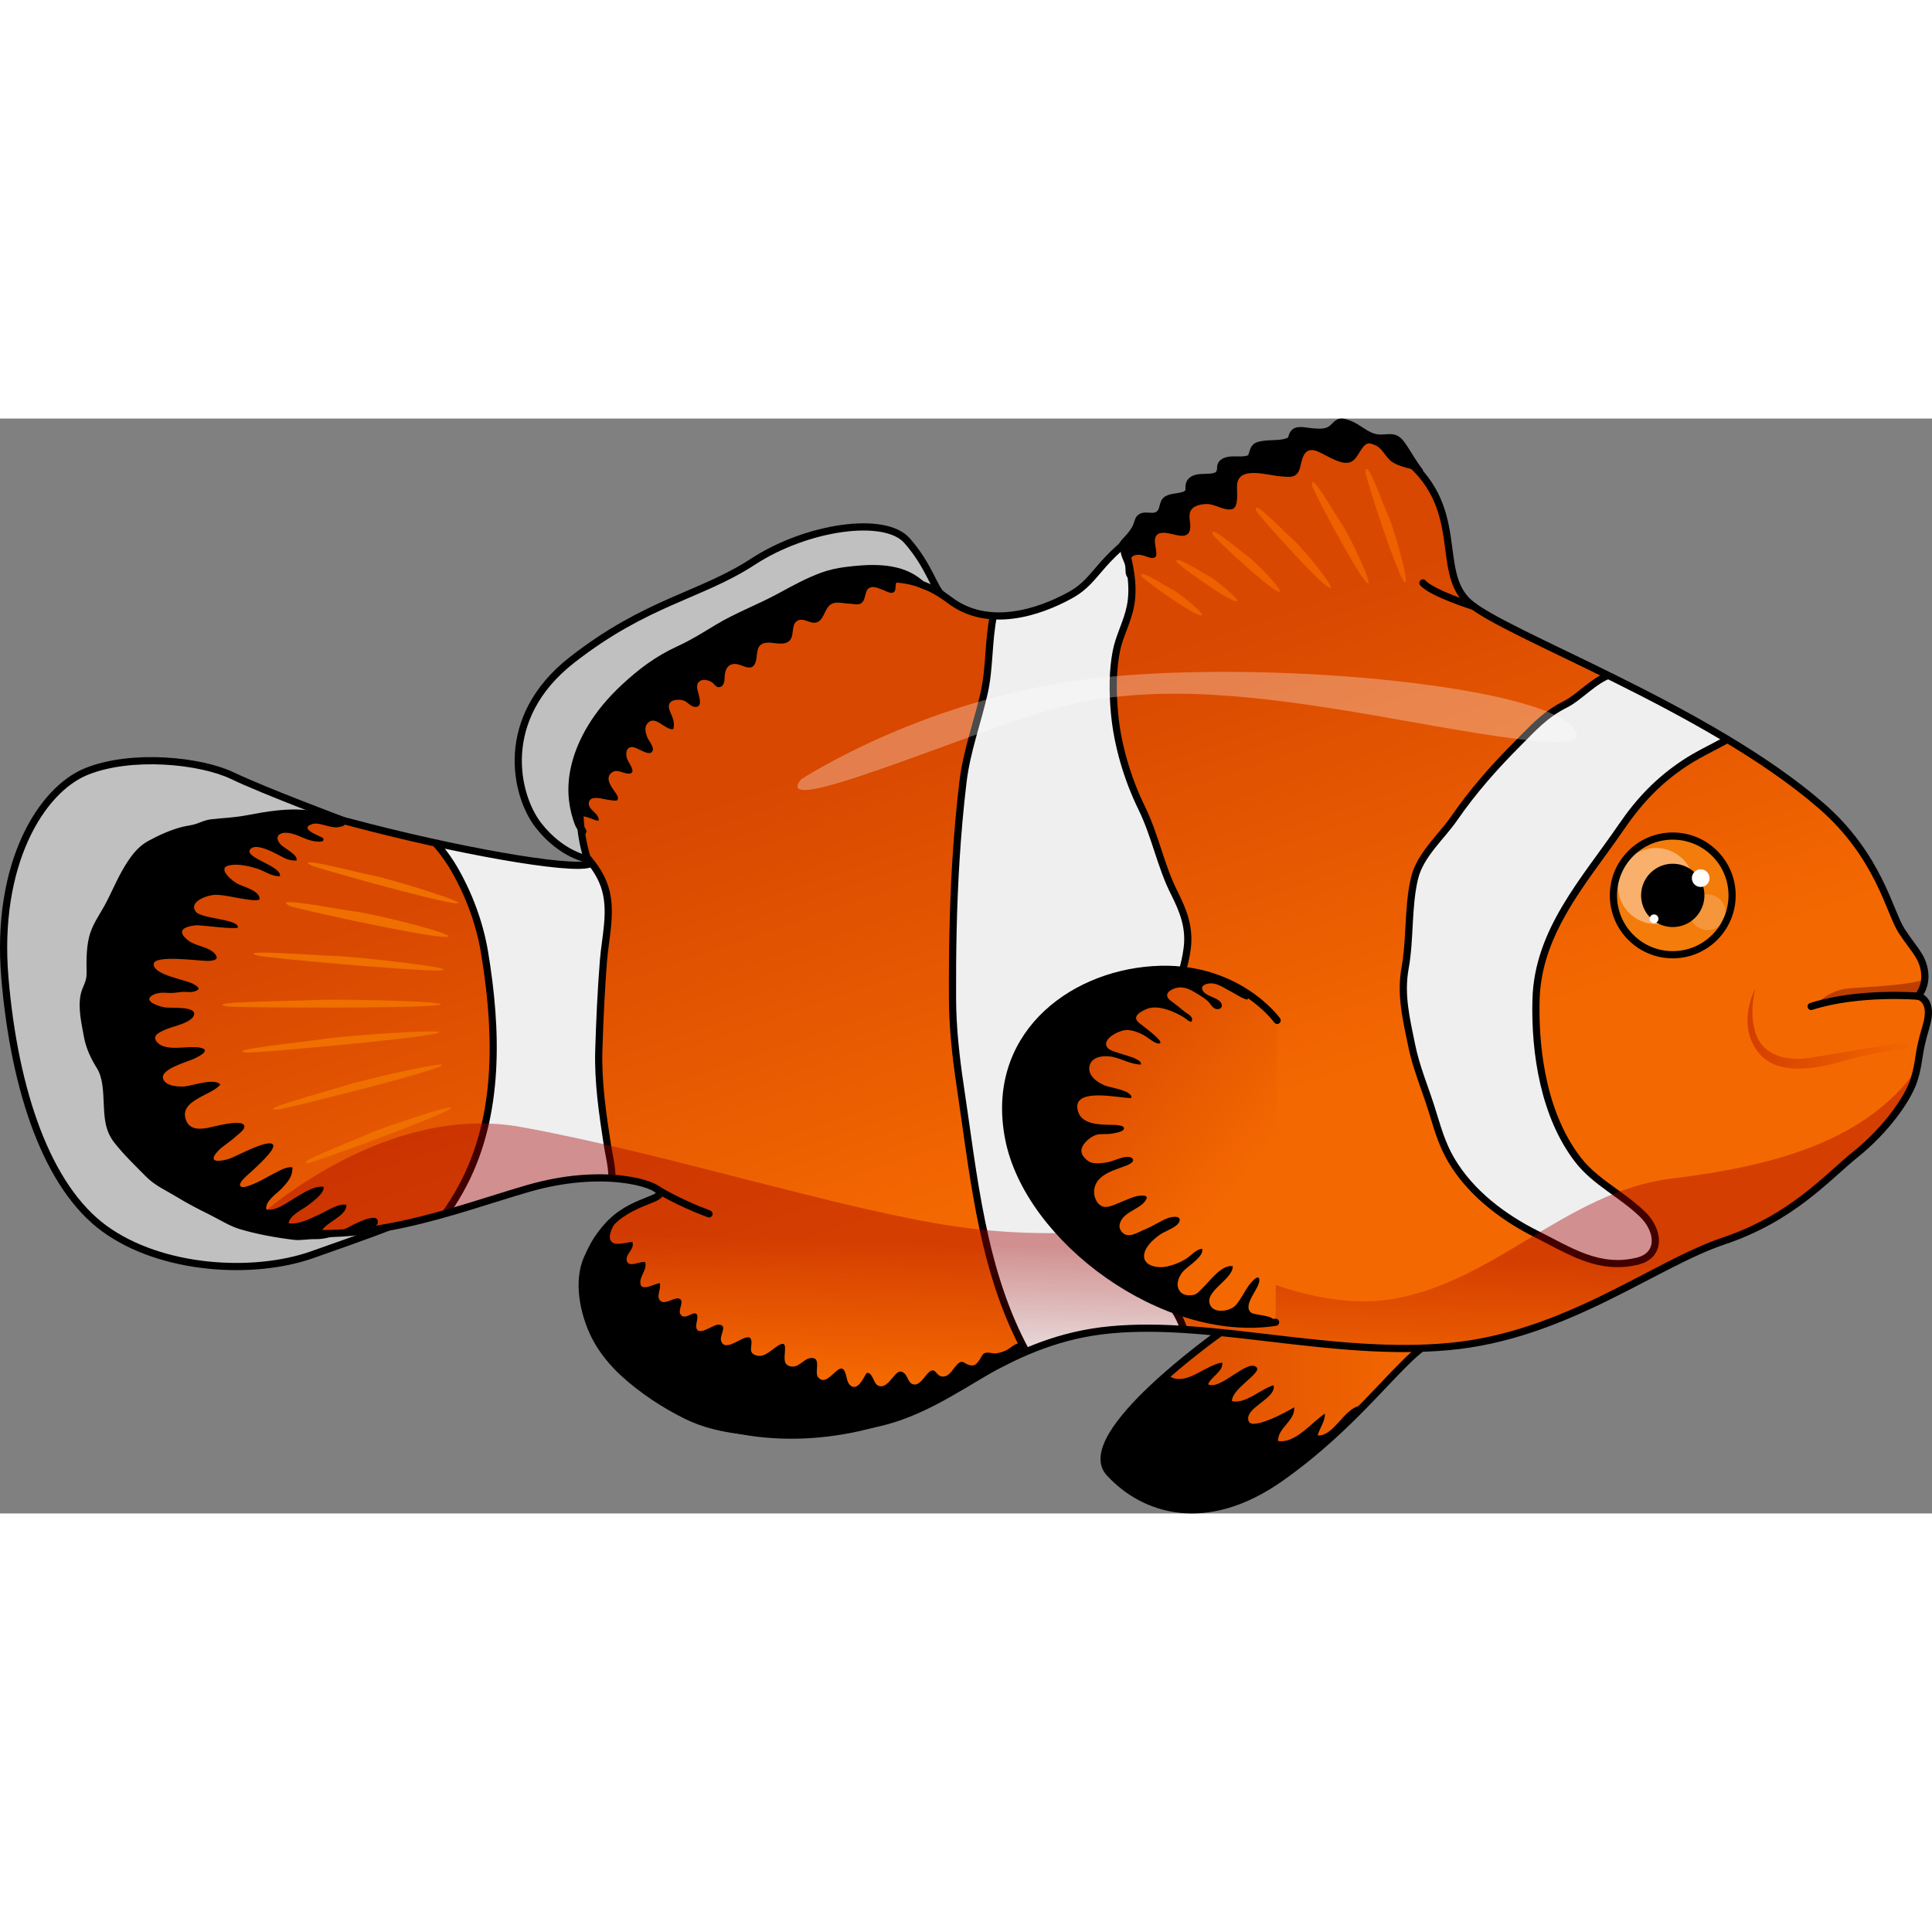 <?xml version="1.0" encoding="utf-8"?>
<!-- Created by: Science Figures, www.sciencefigures.org, Generator: Science Figures Editor -->
<!DOCTYPE svg PUBLIC "-//W3C//DTD SVG 1.1//EN" "http://www.w3.org/Graphics/SVG/1.1/DTD/svg11.dtd">
<svg version="1.1" id="Layer_1" xmlns="http://www.w3.org/2000/svg" xmlns:xlink="http://www.w3.org/1999/xlink" 
	 width="800px" height="800px" viewBox="0 0 268.885 152.384" enable-background="new 0 0 268.885 152.384"
	 xml:space="preserve">
<rect x="0" y="0" width="268.885" height="152.384" fill="#808080" stroke="none"/>
<g>
	
		<linearGradient id="SVGID_1_" gradientUnits="userSpaceOnUse" x1="156.261" y1="143.71" x2="200.606" y2="143.71" gradientTransform="matrix(1 0.029 -0.029 1 1.774 -9.016)">
		<stop  offset="0" style="stop-color:#D84801"/>
		<stop  offset="1" style="stop-color:#F46801"/>
	</linearGradient>
	<path fill="url(#SVGID_1_)" d="M169.875,127.2c0,0-20.283,14.304-15.475,19.538c4.81,5.233,13.442,8.027,23.844,0.688
		c10.399-7.342,16.139-15.765,20.24-18.523"/>
	<path fill="none" stroke="#000000" stroke-linecap="round" stroke-linejoin="round" stroke-miterlimit="10" d="M169.875,127.2
		c0,0-20.283,14.304-15.475,19.538c4.81,5.233,13.442,8.027,23.844,0.688c10.399-7.342,16.139-15.765,20.24-18.523"/>
	<path d="M178.244,147.425c4.713-3.328,8.463-6.873,11.543-10.018c-0.158-0.013-0.329-0.014-0.53,0.014
		c-2.159,0.288-3.663,4.291-5.868,4.099c0.241-0.977,1.078-2.018,0.99-3.024c-1.846,1.227-4.121,4.201-6.504,3.805
		c-0.07-1.834,2.426-2.817,2.238-4.692c-0.926,0.587-5.872,3.279-6.34,1.916c-0.643-1.871,3.891-3.107,3.48-4.979
		c-1.705,0.457-3.917,2.654-5.787,2.208c-0.12-1.654,4.119-3.913,3.439-4.68c-1.201-1.35-5.096,3.267-6.764,2.335
		c0.408-1.059,2.119-1.788,1.963-3.019c-2.064,0.251-4.519,2.771-6.624,2.207c-0.598-0.161-0.822-0.404-0.829-0.687
		c-5.279,4.592-11.066,10.764-8.252,13.828C159.21,151.971,167.843,154.765,178.244,147.425z"/>
	<path opacity="0.5" fill="#FFFFFF" d="M47.809,55.955c0,0-10.986-4.103-15.449-6.242s-14.079-3.121-20.339-0.587
		C5.76,51.66-0.669,61.931,0.682,77.855c1.35,15.925,5.955,29.129,13.854,34.886c7.896,5.758,20.645,6.528,28.871,3.647
		c8.227-2.878,10.66-3.856,10.66-3.856L47.809,55.955z"/>
	<path fill="none" stroke="#000000" stroke-linecap="round" stroke-linejoin="round" stroke-miterlimit="10" d="M47.809,55.955
		c0,0-10.986-4.103-15.449-6.242s-14.079-3.121-20.339-0.587C5.76,51.66-0.669,61.931,0.682,77.855
		c1.35,15.925,5.955,29.129,13.854,34.886c7.896,5.758,20.645,6.528,28.871,3.647c8.227-2.878,10.66-3.856,10.66-3.856
		L47.809,55.955z"/>
	<path opacity="0.5" fill="#FFFFFF" d="M81.768,61.305c0,0-3.577-0.552-6.811-4.667c-3.232-4.114-5.781-14.912,4.664-23.057
		c10.447-8.145,17.842-8.877,25.219-13.688s18.283-6.443,21.398-2.9c3.115,3.544,3.809,6.789,4.87,7.535
		C125.955,31.433,81.768,61.305,81.768,61.305z"/>
	<path fill="none" stroke="#000000" stroke-linecap="round" stroke-linejoin="round" stroke-miterlimit="10" d="M81.768,61.305
		c0,0-3.577-0.552-6.811-4.667c-3.232-4.114-5.781-14.912,4.664-23.057c10.447-8.145,17.842-8.877,25.219-13.688
		s18.283-6.443,21.398-2.9c3.115,3.544,3.809,6.789,4.87,7.535C125.955,31.433,81.768,61.305,81.768,61.305z"/>
	
		<linearGradient id="SVGID_2_" gradientUnits="userSpaceOnUse" x1="127.87" y1="48.688" x2="150.537" y2="109.355" gradientTransform="matrix(1 0.029 -0.029 1 1.774 -9.016)">
		<stop  offset="0" style="stop-color:#D84801"/>
		<stop  offset="1" style="stop-color:#F46801"/>
	</linearGradient>
	<path fill="url(#SVGID_2_)" d="M253.48,53.902c8.035,6.981,9.492,14.809,11.17,17.389c1.678,2.581,2.865,3.47,3.191,5.623
		c0.328,2.152-0.904,3.479-0.904,3.479s2.299,0.354,1.102,4.287c-1.199,3.935-0.813,4.687-1.67,7.39
		c-0.857,2.702-4.064,7.084-8.053,10.28c-3.986,3.196-8.826,8.901-18.465,12.129c-9.639,3.229-22.004,13.197-38.213,14.678
		c-16.211,1.48-32.814-3.674-47.073-2.331c-14.259,1.341-21.323,9.903-32.907,13.075c-11.586,3.172-23.813,1.651-32.379-5.219
		c-8.569-6.87-8.471-16.996-5.424-21.39c3.049-4.392,8.31-4.435,7.955-5.614c-0.356-1.179-7.885-3.538-18.297-0.527
		c-10.411,3.011-23.619,8.474-37.166,5.356C22.801,109.388,10.68,90.739,17.17,75.044c6.49-15.693,16.824-22.798,31.516-18.867
		c14.691,3.93,30.584,6.727,33.338,5.832c-2.18-5.518-2.07-16.033,3.142-21.143c5.211-5.109,23.032-15.114,29.905-17.059
		c6.874-1.944,11.762-2.582,17.1,1.467c5.337,4.051,12.418,1.723,16.773-0.685c4.354-2.406,3.264-5.165,13.971-11.674
		s22.442-14.937,31.977-7.843c9.537,7.093,4.602,16.104,9.537,20.533C209.367,30.035,237.709,40.2,253.48,53.902z"/>
	<path opacity="0.4" fill="#6D0000" d="M256.986,79.342c-2.631,0.308-4.367,2.31-4.367,2.31c6.283-1.57,11.908-1.306,14.955-0.958
		c-0.33-0.252-0.637-0.301-0.637-0.301s0.783-0.867,0.926-2.317C265.105,78.998,259.109,79.094,256.986,79.342z"/>
	
		<linearGradient id="SVGID_3_" gradientUnits="userSpaceOnUse" x1="244.007" y1="86.754" x2="267.049" y2="86.754" gradientTransform="matrix(1 0.029 -0.029 1 1.774 -9.016)">
		<stop  offset="0" style="stop-color:#A40000"/>
		<stop  offset="1" style="stop-color:#A40000;stop-opacity:0"/>
	</linearGradient>
	<path opacity="0.4" fill="url(#SVGID_3_)" d="M244.334,79.233c0,0-2.695,4.844,0.256,8.828c2.953,3.983,9.527,2.064,13.01,1.078
		c3.479-0.986,7.068-1.331,7.842-1.563c0.773-0.233,0.982-0.803,0.344-0.821s-11.158,1.787-13.926,2.219
		c-2.77,0.433-6.191-0.058-7.398-3.09C243.258,82.852,244.334,79.233,244.334,79.233z"/>
	<g>
		<path d="M223.248,35.464c-1.143,0.545-2.17,1.35-3.168,2.145c-0.854,0.683-1.66,1.327-2.445,1.718
			c-2.545,1.268-4.146,2.894-6,4.776l-0.779,0.788c-3.666,3.672-6.49,7.001-8.889,10.478c-0.521,0.753-1.152,1.506-1.822,2.303
			c-1.582,1.888-3.219,3.84-3.779,6.243c-0.516,2.204-0.643,4.557-0.766,6.831c-0.104,1.881-0.209,3.825-0.535,5.622
			c-0.635,3.487,0.008,6.59,0.688,9.875l0.213,1.033c0.432,2.137,1.135,4.141,1.816,6.078c0.311,0.883,0.621,1.766,0.908,2.665
			c0.135,0.422,0.264,0.845,0.391,1.265c0.629,2.042,1.275,4.154,2.475,6.184c3.092,5.231,8.281,8.599,12.09,10.503
			c0.621,0.311,1.23,0.628,1.832,0.942c3.051,1.59,5.932,3.093,9.311,3.19c0.002,0,0.002,0,0.002,0
			c1.092,0.031,2.154-0.085,3.25-0.354c1.428-0.353,2.395-1.207,2.721-2.407c0.416-1.529-0.287-3.467-1.793-4.933
			c-1.25-1.218-2.637-2.218-3.979-3.185c-1.861-1.34-3.617-2.605-4.994-4.39c-5.314-6.897-5.865-16.729-5.719-21.977
			c0.215-7.722,4.686-13.88,9.01-19.836c0.943-1.299,1.918-2.642,2.834-3.979c2.549-3.721,5.199-6.388,8.592-8.646
			c1.221-0.812,2.484-1.469,3.82-2.164c0.625-0.325,1.25-0.65,1.875-0.993l0.504-0.279C235.08,41.421,228.883,38.236,223.248,35.464
			z"/>
		<path d="M165.293,126.81l-0.11-0.357c-0.412-1.325-1.14-2.471-1.843-3.58c-0.293-0.462-0.584-0.922-0.848-1.388
			c-0.604-1.076-0.872-2.18-1.155-3.346c-0.131-0.536-0.264-1.082-0.429-1.641c-1.191-4.01-1.217-8.337-1.24-12.521l-0.003-0.421
			c-0.032-5.693,0.582-11.054,1.825-15.933c0.456-1.792,1.149-3.664,1.82-5.476c1.012-2.736,2.061-5.564,2.418-8.381
			c0.402-3.166-0.711-5.708-1.885-8.039c-0.924-1.837-1.56-3.768-2.233-5.812c-0.646-1.961-1.315-3.989-2.261-5.921
			c-2.02-4.127-3.349-8.758-3.74-13.039c-0.303-3.304-0.223-6.074,0.242-8.472c0.191-0.987,0.553-1.954,0.937-2.978
			c0.394-1.051,0.802-2.138,1.03-3.292c0.602-3.047-0.143-6.221-0.859-8.646l-0.126-0.427c-4.421,3.639-4.624,5.643-7.89,7.448
			c-2.944,1.627-7.133,3.21-11.186,2.82c-0.346,1.735-0.481,3.51-0.609,5.228c-0.133,1.81-0.271,3.681-0.666,5.437
			c-0.334,1.485-0.756,2.99-1.163,4.445c-0.718,2.566-1.462,5.22-1.788,7.956c-0.41,3.426-0.739,7.068-0.976,10.827
			c-0.362,5.71-0.519,11.859-0.491,19.354c0.012,3.599,0.359,7.539,1.092,12.4c0.256,1.703,0.499,3.419,0.742,5.141
			c1.535,10.851,3.124,22.066,8.469,31.877c3.564-1.566,7.484-2.806,12.198-3.249C158.018,126.5,161.606,126.56,165.293,126.81z"/>
		<path d="M61.928,109.867l-0.662,0.979c4.369-1.208,8.492-2.609,12.248-3.695c4.793-1.387,8.961-1.628,12.113-1.378
			c0.021-0.139,0.04-0.279,0.037-0.413c-0.021-1.036-0.22-2.075-0.412-3.08c-0.084-0.444-0.17-0.888-0.236-1.324
			c-0.615-4.019-1.313-8.572-1.175-13.063c0.149-4.816,0.356-8.771,0.647-12.444c0.065-0.816,0.176-1.653,0.287-2.498
			c0.353-2.682,0.717-5.455-0.199-8.086c-0.396-1.143-1.053-2.297-1.948-3.432l-0.393-0.498l-0.544,0.127
			c0.105,0.327,0.213,0.648,0.332,0.948c-2.061,0.669-11.477-0.729-22.24-3.12l0.854,1.002c0.783,0.917,1.524,1.967,2.143,3.034
			c2.072,3.581,3.51,7.534,4.159,11.435c2.265,13.636,1.36,23.768-2.845,31.886C63.471,107.447,62.763,108.631,61.928,109.867z"/>
	</g>
	<path fill="#EFEFEF" d="M62.756,110.427c3.818-1.102,7.432-2.315,10.758-3.276c4.305-1.245,8.102-1.564,11.117-1.437
		c0.018-0.112,0.035-0.224,0.033-0.334c-0.029-1.398-0.422-2.865-0.638-4.273c-0.671-4.385-1.323-8.774-1.186-13.246
		c0.131-4.206,0.319-8.317,0.651-12.492c0.264-3.323,1.259-6.963,0.139-10.177c-0.387-1.112-1.018-2.164-1.787-3.14
		c-2.242,0.523-10.635-0.694-20.445-2.81c0.834,0.978,1.609,2.081,2.246,3.182c2.061,3.56,3.594,7.644,4.281,11.771
		c1.791,10.787,2.172,22.632-2.945,32.511C64.303,108.018,63.557,109.243,62.756,110.427z"/>
	<path fill="#EFEFEF" d="M161.621,121.974c-0.957-1.703-1.131-3.368-1.672-5.19c-1.271-4.282-1.256-8.796-1.283-13.222
		c-0.031-5.447,0.508-10.902,1.855-16.186c1.153-4.526,3.637-9.177,4.215-13.735c0.354-2.796-0.563-5.036-1.786-7.464
		c-1.883-3.741-2.637-7.938-4.498-11.742c-1.999-4.082-3.421-8.835-3.839-13.388c-0.265-2.893-0.294-5.919,0.257-8.752
		c0.413-2.133,1.54-4.118,1.967-6.274c0.522-2.64-0.045-5.488-0.835-8.169c-3.627,3.195-4.012,5.055-7.059,6.738
		c-2.702,1.493-6.451,2.952-10.182,2.882c-0.734,3.542-0.508,7.274-1.305,10.822c-0.924,4.113-2.432,8.097-2.933,12.301
		c-0.429,3.58-0.743,7.173-0.971,10.771c-0.407,6.422-0.513,12.854-0.489,19.286c0.014,4.108,0.469,8.198,1.08,12.256
		c1.873,12.423,3.007,25.562,9.144,36.771c3.319-1.378,6.966-2.448,11.277-2.854c3.118-0.295,6.351-0.267,9.661-0.076
		C163.688,125.015,162.501,123.539,161.621,121.974z"/>
	<path fill="#EFEFEF" d="M234.158,47.565c1.854-1.232,3.822-2.133,5.766-3.201c-5.133-3.06-10.504-5.843-15.496-8.315
		c-2.33,0.757-4.293,3.151-6.348,4.174c-2.734,1.361-4.355,3.208-6.518,5.375c-3.209,3.216-6.184,6.588-8.773,10.34
		c-1.768,2.561-4.719,5.063-5.451,8.205c-0.918,3.93-0.557,8.373-1.289,12.404c-0.664,3.649,0.166,6.928,0.895,10.531
		c0.611,3.021,1.781,5.757,2.697,8.638c0.787,2.471,1.398,4.914,2.775,7.243c2.674,4.525,7.127,7.845,11.676,10.118
		c4.607,2.304,8.533,4.976,13.707,3.701c2.996-0.738,2.396-3.776,0.471-5.652c-2.883-2.809-6.561-4.429-9.066-7.681
		c-4.721-6.126-6.139-14.996-5.928-22.614c0.271-9.753,6.871-16.832,12.02-24.354C227.787,52.837,230.469,50.019,234.158,47.565z"/>
	
		<linearGradient id="SVGID_4_" gradientUnits="userSpaceOnUse" x1="152.135" y1="119.865" x2="152.135" y2="138.801" gradientTransform="matrix(1 0.029 -0.029 1 1.774 -9.016)">
		<stop  offset="0" style="stop-color:#A40000"/>
		<stop  offset="1" style="stop-color:#A40000;stop-opacity:0"/>
	</linearGradient>
	<path opacity="0.4" fill="url(#SVGID_4_)" d="M266.73,90.753c-0.033-0.003-0.059-0.016-0.092-0.018
		c-6.871,9.564-19.064,13.229-33.924,15.029s-25.021,14.89-39.7,16.888c-14.679,1.997-32.097-10.578-32.097-10.578
		s-12.057,2.643-27.827,0.382c-15.771-2.262-40.591-10.238-60.529-13.851c-19.046-3.449-36.224,12.085-37.723,13.481
		c0.501,0.159,1.003,0.304,1.509,0.42c13.547,3.117,26.755-2.346,37.166-5.356c10.412-3.011,17.94-0.651,18.297,0.527
		c0.354,1.18-4.906,1.223-7.955,5.614c-3.047,4.394-3.146,14.52,5.424,21.39c8.565,6.87,20.793,8.391,32.379,5.219
		c11.584-3.172,18.648-11.734,32.907-13.075c14.259-1.343,30.862,3.812,47.073,2.331c16.209-1.48,28.574-11.448,38.213-14.678
		c9.639-3.228,14.479-8.933,18.465-12.129c3.988-3.196,7.195-7.578,8.053-10.28C266.525,91.576,266.639,91.148,266.73,90.753z"/>
	<path opacity="0.3" fill="#FFFFFF" d="M111.494,50.213c0,0,17.68-11.627,41.487-14.135c23.808-2.509,59.327,1.022,65.437,6.449
		s-15.889,0.61-30.881-1.839s-28.647-3.76-41.072-0.236C134.039,43.975,106.995,55.831,111.494,50.213z"/>
	<path fill="none" stroke="#000000" stroke-linecap="round" stroke-linejoin="round" stroke-miterlimit="10" d="M253.48,53.902
		c8.035,6.981,9.492,14.809,11.17,17.389c1.678,2.581,2.865,3.47,3.191,5.623c0.328,2.152-0.904,3.479-0.904,3.479
		s2.299,0.354,1.102,4.287c-1.199,3.935-0.813,4.687-1.67,7.39c-0.857,2.702-4.064,7.084-8.053,10.28
		c-3.986,3.196-8.826,8.901-18.465,12.129c-9.639,3.229-22.004,13.197-38.213,14.678c-16.211,1.48-32.814-3.674-47.073-2.331
		c-14.259,1.341-21.323,9.903-32.907,13.075c-11.586,3.172-23.813,1.651-32.379-5.219c-8.569-6.87-8.471-16.996-5.424-21.39
		c3.049-4.392,8.31-4.435,7.955-5.614c-0.356-1.179-7.885-3.538-18.297-0.527c-10.411,3.011-23.619,8.474-37.166,5.356
		C22.801,109.388,10.68,90.739,17.17,75.044c6.49-15.693,16.824-22.798,31.516-18.867c14.691,3.93,30.584,6.727,33.338,5.832
		c-2.18-5.518-2.07-16.033,3.142-21.143c5.211-5.109,23.032-15.114,29.905-17.059c6.874-1.944,11.762-2.582,17.1,1.467
		c5.337,4.051,12.418,1.723,16.773-0.685c4.354-2.406,3.264-5.165,13.971-11.674s22.442-14.937,31.977-7.843
		c9.537,7.093,4.602,16.104,9.537,20.533C209.367,30.035,237.709,40.2,253.48,53.902z"/>
	<path fill="none" stroke="#000000" stroke-linecap="round" stroke-linejoin="round" stroke-miterlimit="10" d="M266.938,80.393
		c0,0-8.244-0.692-14.873,1.427"/>
	
		<linearGradient id="SVGID_5_" gradientUnits="userSpaceOnUse" x1="147.926" y1="90.936" x2="173.888" y2="110.408" gradientTransform="matrix(1 0.029 -0.029 1 1.774 -9.016)">
		<stop  offset="0" style="stop-color:#D84801"/>
		<stop  offset="1" style="stop-color:#F46801"/>
	</linearGradient>
	<path fill="url(#SVGID_5_)" d="M177.746,83.761c0,0-5.614-7.854-17.316-7.052c-11.703,0.802-22.777,9.456-20.049,23.492
		c2.729,14.038,21.697,27.976,37.148,25.572"/>
	<path fill="none" stroke="#000000" stroke-linecap="round" stroke-linejoin="round" stroke-miterlimit="10" d="M177.746,83.761
		c0,0-5.614-7.854-17.316-7.052c-11.703,0.802-22.777,9.456-20.049,23.492c2.729,14.038,21.697,27.976,37.148,25.572"/>
	<path d="M160.43,76.709c-11.703,0.802-22.777,9.456-20.049,23.492c1.343,6.908,6.148,12.866,11.492,17.203
		c5.757,4.671,12.953,8.115,20.426,8.588c0.62,0.04,4.841,0.33,4.983-0.311c0.206-0.916-2.696-0.865-3.15-1.238
		c-1.274-1.043,1.093-3.277,1.132-4.461c0.038-1.161-1.189,0.285-1.453,0.654c-0.623,0.879-1.107,1.935-1.807,2.743
		c-0.713,0.823-2.907,1.254-3.541,0.075c-1.048-1.948,3.11-3.564,3.115-5.476c-1.543-0.307-3.234,2.114-4.207,3.03
		c-0.5,0.471-0.758,0.902-1.422,0.99c-0.59,0.077-1.232,0.015-1.645-0.428c-0.781-0.846-0.3-2.138,0.341-2.863
		c0.655-0.744,2.885-2.012,2.686-3.137c-0.743-0.041-1.522,0.866-2.105,1.264c-0.849,0.574-1.786,0.942-2.782,1.175
		c-1.408,0.327-3.75-0.12-3.121-2.043c0.322-0.978,1.414-1.925,2.248-2.475c0.658-0.436,2.389-0.978,2.596-1.819
		c0.203-0.823-1.143-0.576-1.658-0.381c-1.08,0.407-2.021,1.105-3.088,1.521c-0.76,0.297-1.838,1.041-2.692,0.793
		c-0.529-0.153-1.003-0.798-0.919-1.344c0.266-1.729,2.531-2.1,3.46-3.22c0.519-0.625,0.452-0.924-0.413-0.901
		c-0.98,0.025-1.975,0.585-2.885,0.917c-0.775,0.284-1.859,0.953-2.684,0.528c-0.684-0.352-1.052-1.295-1.023-2.017
		c0.096-2.332,2.787-2.944,4.486-3.601c0.422-0.163,1.371-0.606,0.735-1.077c-0.679-0.502-2.589,0.498-3.309,0.61
		c-0.718,0.113-1.769,0.298-2.444-0.01c-0.637-0.292-1.388-1.077-1.206-1.829c0.19-0.789,1.009-1.478,1.692-1.827
		c0.723-0.37,1.363-0.199,2.135-0.268c0.408-0.034,1.84-0.225,2.04-0.643c0.313-0.657-1.423-0.612-1.896-0.626
		c-1.512-0.04-3.893-0.056-4.453-1.826c-1.135-3.591,5.951-1.822,7.412-1.908c0.186-1.06-2.951-1.429-3.688-1.734
		c-1.021-0.423-2.459-1.387-2.131-2.756c0.322-1.339,2.085-1.454,3.152-1.246c1.299,0.253,2.691,1.091,4.008,1.076
		c0.206-1.037-3.87-1.528-4.563-2.233c-1.209-1.234,1.6-2.604,2.629-2.575c0.873,0.022,1.871,0.44,2.611,0.896
		c0.322,0.199,1.521,1.221,1.961,0.952c0.555-0.34-2.693-2.606-3.033-2.948c-0.85-0.854,0.379-1.466,1.15-1.808
		c1.539-0.681,3.867,0.328,5.206,1.15c0.327,0.2,0.673,0.61,1.067,0.608c0.392-0.764-0.697-1.14-1.152-1.548
		c-0.564-0.51-1.145-0.913-1.753-1.381c-0.865-0.665-0.487-1.298,0.429-1.657c1.223-0.48,2.18,0.022,3.219,0.663
		c0.604,0.372,1.201,0.7,1.682,1.226c0.282,0.306,0.469,0.726,0.877,0.886c0.633,0.248,1.197-0.24,0.777-0.856
		c-0.475-0.696-1.789-0.813-2.359-1.464c-0.764-0.865,0.367-1.251,1.124-1.204c0.998,0.062,1.882,0.77,2.751,1.188
		c0.392,0.188,2.992,1.904,2.063,0.54c-0.702-1.031-2.089-1.628-3.19-2.089C167.184,76.952,163.786,76.479,160.43,76.709z"/>
	<path d="M81.582,57.618c0.225-0.49-0.707-1.083-0.8-1.562c-0.292-1.514,1.886-0.016,2.53-0.089
		c0.155-1.061-1.588-1.487-1.348-2.569c0.238-1.082,2.105-0.379,2.819-0.31c0.175,0.018,0.947,0.162,1.099,0.037
		c0.359-0.3-0.172-0.977-0.337-1.209c-0.481-0.679-1.335-1.817-0.497-2.57c0.805-0.725,1.639,0.106,2.5,0.072
		c1.086-0.042,0.009-1.399-0.213-1.912c-0.296-0.688-0.297-1.764,0.635-1.787c0.675-0.017,2.167,1.223,2.725,0.716
		c0.573-0.519-0.447-1.618-0.619-2.087c-0.198-0.541-0.426-1.307-0.053-1.813c1.099-1.497,2.518,0.89,3.672,0.693
		c0.197-0.585,0.062-1.242-0.162-1.797c-0.232-0.573-0.766-1.42-0.187-1.985c0.349-0.342,1.226-0.355,1.679-0.245
		c0.598,0.146,1.059,0.869,1.646,0.93c1.445,0.148,0.348-2.098,0.34-2.736c-0.018-1.22,1.307-1.218,2.105-0.661
		c0.377,0.262,0.557,0.782,1.114,0.629c0.593-0.162,0.607-0.953,0.626-1.458c0.033-0.974,0.473-1.838,1.572-1.745
		c0.906,0.076,2.126,1.128,2.67-0.091c0.412-0.924-0.023-2.345,1.124-2.768c1.067-0.395,2.544,0.427,3.519-0.264
		c0.916-0.647,0.282-2.296,1.193-2.874c0.855-0.542,1.795,0.431,2.645,0.227c1.039-0.25,1.152-1.784,1.91-2.423
		c0.744-0.628,1.818-0.217,2.66-0.207c0.77,0.01,1.592,0.413,2.042-0.451c0.345-0.662,0.201-1.66,1.091-1.841
		c0.516-0.104,1.125,0.21,1.598,0.378c0.299,0.106,0.992,0.5,1.326,0.401c0.705-0.207,0.215-1.171,0.662-1.563
		c0.645-0.564,2.314,0.432,2.951,0.75c0.542,0.272,1.119,0.503,1.725,0.532c0.059-0.53-1.395-1.633-1.789-1.913
		c-2.879-2.05-6.857-1.809-10.186-1.379c-1.107,0.144-2.211,0.387-3.263,0.77c-2.136,0.777-4.118,1.892-6.113,2.967
		c-2.815,1.517-5.825,2.634-8.567,4.288c-1.748,1.053-3.478,2.145-5.338,2.992c-2.968,1.352-5.383,3.163-7.762,5.38
		c-1.841,1.719-3.507,3.657-4.791,5.831c-1.811,3.064-2.941,6.58-2.555,10.168c0.129,1.188,0.422,2.406,0.861,3.52
		C80.181,56.941,81.126,58.61,81.582,57.618z"/>
	<path d="M157.314,19.542c0.53-0.84,1.458-0.62,2.244-0.329c2.752,1.02,0.322-2.21,1.55-3.096c1.188-0.858,3.809,1.151,4.437-0.429
		c0.319-0.799-0.148-1.754,0.059-2.568c0.25-0.99,1.506-1.216,2.4-1.227c1.031-0.012,2.576,1.049,3.538,0.693
		c0.87-0.322,0.593-2.396,0.616-3.204c0.08-2.905,4.244-1.465,6.09-1.336c1.158,0.081,2.15,0.317,2.607-0.974
		c0.297-0.833,0.35-2.416,1.439-2.66c0.705-0.159,1.485,0.366,2.083,0.652c0.982,0.471,2.757,1.587,3.841,0.863
		c1.189-0.792,1.39-3.359,3.312-2.184c0.807,0.494,1.214,1.339,1.853,1.991c0.571,0.581,1.598,0.901,2.379,1.121
		c0.598,0.167,1.24,0.313,1.801,0.483c-0.945-1.188-1.605-2.509-2.5-3.744c-0.904-1.252-1.552-0.877-2.912-0.873
		c-1.61,0.007-2.557-1.05-3.896-1.74c-0.398-0.205-1.314-0.576-1.768-0.463c-0.44,0.111-0.824,0.683-1.209,0.955
		c-0.785,0.555-1.739,0.438-2.659,0.382c-0.664-0.042-1.959-0.422-2.467,0.075c-0.507,0.492-0.136,0.979-0.907,1.272
		c-1.045,0.398-2.404,0.229-3.502,0.414c-0.795,0.134-1.13,0.252-1.347,1.026c-0.22,0.778-0.294,0.992-1.228,1.1
		c-0.852,0.098-2.05-0.145-2.821,0.297c-0.671,0.384-0.329,0.859-0.565,1.431c-0.574,1.376-3.5,0.039-4.193,1.527
		c-0.273,0.584,0.155,1.087-0.449,1.497c-0.673,0.457-1.858,0.329-2.623,0.712c-0.926,0.462-0.349,1.746-1.496,2.284
		c-0.891,0.417-2.252-0.445-2.623,0.823c-0.25,0.858-0.549,1.342-1.106,2.021c-0.37,0.452-1.024,1.013-1.229,1.563
		c-0.318,0.865,0.255,1.632,0.497,2.424c0.181,0.59-0.095,1.543,0.52,1.911C157.275,21.382,156.781,20.385,157.314,19.542z"/>
	<path fill="none" stroke="#000000" stroke-linecap="round" stroke-linejoin="round" stroke-miterlimit="10" d="M197.563,7.341
		c-0.945-1.188-1.605-2.509-2.5-3.744c-0.904-1.252-1.552-0.877-2.912-0.873c-1.61,0.007-2.557-1.05-3.896-1.74
		c-0.398-0.205-1.314-0.576-1.768-0.463c-0.44,0.111-0.824,0.683-1.209,0.955c-0.785,0.555-1.739,0.438-2.659,0.382
		c-0.664-0.042-1.959-0.422-2.467,0.075c-0.507,0.492-0.136,0.979-0.907,1.272c-1.045,0.398-2.404,0.229-3.502,0.414
		c-0.795,0.134-1.13,0.252-1.347,1.026c-0.22,0.778-0.294,0.992-1.228,1.1c-0.852,0.098-2.05-0.145-2.821,0.297
		c-0.671,0.384-0.329,0.859-0.565,1.431c-0.574,1.376-3.5,0.039-4.193,1.527c-0.273,0.584,0.155,1.087-0.449,1.497
		c-0.673,0.457-1.858,0.329-2.623,0.712c-0.926,0.462-0.349,1.746-1.496,2.284c-0.891,0.417-2.252-0.445-2.623,0.823
		c-0.25,0.858-0.549,1.342-1.106,2.021c-0.37,0.452-1.024,1.013-1.229,1.563"/>
	<path d="M85.205,114.648c0.653,0.503,2.077-0.029,2.807-0.054c0.382,1.014-1.063,1.717-0.77,2.65
		c0.309,0.988,1.852,0.003,2.541,0.145c0.335,1.11-0.824,1.992-0.651,3.042c0.174,1.063,1.912,0.02,2.673-0.111
		c0.266,0.678-0.425,1.696-0.04,2.292c0.638,0.987,2.071-0.429,2.8-0.11c0.731,0.317-0.223,1.552,0.115,2.124
		c0.565,0.97,1.622-0.331,2.185-0.046c0.445,0.227-0.011,1.353,0.019,1.758c0.123,1.628,2.303-0.23,3.076-0.232
		c1.414,0.001,0.184,1.444,0.381,2.188c0.557,2.089,3.742-1.472,4.189-0.113c0.274,0.836-0.555,1.836,0.741,2.213
		c1.237,0.359,2.252-0.987,3.233-1.486c0.879-0.446,0.76,0.358,0.734,0.99c-0.029,0.716-0.262,1.702,0.644,1.978
		c1.252,0.383,1.884-0.984,2.907-1.117c1.635-0.209,0.504,1.938,1.06,2.651c1.212,1.553,2.767-1.976,3.563-1.035
		c0.462,0.547,0.334,1.689,0.939,2.19c1.031,0.854,1.814-1.058,2.248-1.717c0.797-0.204,0.962,1.295,1.461,1.646
		c0.887,0.623,1.66-0.404,2.166-0.993c0.512-0.599,0.924-1.206,1.613-0.642c0.523,0.428,0.574,1.479,1.344,1.572
		c0.982,0.119,1.578-1.399,2.277-1.837c0.783-0.491,0.832,0.697,1.717,0.739c1.057,0.048,1.523-1.303,2.216-1.856
		c0.581-0.462,0.784,0.01,1.411,0.223c0.813,0.273,1.133-0.104,1.57-0.77c0.209-0.32,0.357-0.762,0.709-0.877
		c0.512-0.169,1.051,0.115,1.566,0.05c0.422-0.053,1.084-0.258,1.451-0.458c0.548-0.296,1.01-0.795,1.631-0.944
		c0.518-0.124,0.872-0.052,0.937,0.557c0.147,1.386-3.234,2.685-4.232,3.268c-5.536,3.225-10.752,6.816-17.181,7.966
		c-2.018,0.361-4.051,0.601-6.093,0.762c-5.189,0.41-10.72,0.693-15.812-0.582c-1.375-0.345-2.718-0.812-3.99-1.44
		c-3.205-1.58-6.256-3.592-8.897-6.004c-1.589-1.451-3.104-3.306-4.081-5.234c-1.648-3.25-2.632-7.903-1.076-11.368
		c0.559-1.249,1.195-2.489,2.049-3.564c0.456-0.575,0.949-1.129,1.521-1.592c0.507-0.412,1.112-1.054,1.78-1.121
		c0.152,0.483-1.089,1.587-1.338,2.078C85.026,113.004,84.541,114.133,85.205,114.648z"/>
	<path d="M48.315,112.644c-1.237,0.64-2.286,0.929-3.691,0.819c0.249-1.534,3.667-2.324,3.587-4.033
		c-1.084-0.251-2.754,0.883-3.705,1.316c-1.196,0.545-2.979,1.492-4.332,1.257c0.121-1.134,1.982-1.941,2.791-2.575
		c0.627-0.493,2.182-1.593,2.078-2.503c-1.402-0.251-3.48,1.266-4.625,1.935c-1.051,0.613-2.072,1.414-3.352,1.223
		c-0.225-1.155,1.453-2.194,2.131-2.918c0.897-0.957,1.521-1.649,1.51-2.945c-0.838-0.155-1.859,0.489-2.575,0.849
		c-1.086,0.547-2.146,1.229-3.296,1.636c-0.279,0.098-1.134,0.448-1.376,0.129c-0.395-0.519,1.354-1.834,1.653-2.144
		c0.426-0.438,3.356-2.967,2.877-3.645c-0.615-0.866-5.27,1.737-6.143,1.996c-0.922,0.272-2.779,0.642-1.879-0.655
		c0.633-0.913,1.796-1.527,2.615-2.265c0.307-0.275,1.325-1.041,1.412-1.433c0.324-1.456-4.342-0.09-5.111,0.042
		c-1.133,0.194-2.436,0.254-2.965-1.007c-1.2-2.86,3.653-3.534,4.736-5.038c-0.759-0.934-3.761,0.127-4.84,0.255
		c-0.818,0.098-2.896,0.025-3.139-1.153c-0.255-1.238,3.283-2.239,4.139-2.608c0.859-0.373,2.848-1.375,0.801-1.66
		c-1.57-0.219-4.367,0.558-5.607-0.58c-1.148-1.054,0.309-1.602,1.309-2.021c0.768-0.323,3.677-0.901,3.705-2.072
		c0.027-1.087-3.37-0.764-4.081-0.888c-0.72-0.125-3.007-0.813-1.847-1.619c0.604-0.421,1.445-0.473,2.15-0.414
		c0.762,0.063,1.238-0.025,2.016-0.118c0.563-0.066,1.2,0.1,1.754-0.065c0.984-0.293,0.693-0.583-0.143-1.065
		c-0.93-0.536-5.531-1.24-5.49-2.734c0.041-1.428,6.768-0.358,7.75-0.463c0.701-0.074,1.342-0.178,0.857-0.876
		c-0.736-1.063-2.745-1.156-3.751-1.931c-1.782-1.369-0.663-1.967,0.99-2.144c0.748-0.081,5.899,0.701,5.89,0.256
		c-0.023-1.142-5.107-1.151-5.859-2.145c-1.111-1.472,1.8-2.383,2.818-2.355c1.339,0.036,2.643,0.411,3.977,0.595
		c0.537,0.074,1.572,0.283,2.066,0.063c0.189-1.173-2.266-1.795-3.004-2.159c-0.735-0.361-3.068-2.24-1.156-2.612
		c1.208-0.234,2.666,0.106,3.82,0.464c1.107,0.344,1.95,1.091,3.18,1.063c0.299-1.434-5.09-2.58-4.131-3.751
		c0.859-1.052,3.813,0.761,4.717,1.2c0.605,0.294,1.063,0.386,1.725,0.371c0.252-0.829-1.775-1.71-2.27-2.305
		c-0.86-1.034-0.148-1.682,1.084-1.546c1.391,0.154,2.507,1.083,3.933,1.196c0.349,0.027,1.238,0.131,0.94-0.456
		c-0.127-0.244-3.503-1.254-1.559-1.953c1.001-0.359,2.51,0.567,3.585,0.426c1.819-0.237,1.019-1.005-0.181-1.494
		c-1.219-0.498-2.539-0.71-3.839-0.862c-2.987-0.351-5.794,0.156-8.741,0.71c-1.602,0.301-3.237,0.358-4.844,0.544
		c-0.776,0.09-1.282,0.346-2.014,0.607c-0.635,0.227-1.24,0.261-1.904,0.423c-1.627,0.395-3.354,1.174-4.825,1.98
		c-1.687,0.926-2.704,2.511-3.64,4.145c-0.896,1.568-1.58,3.283-2.463,4.88c-0.677,1.225-1.434,2.285-1.915,3.626
		c-0.616,1.714-0.602,3.905-0.565,5.729c0.024,1.297-0.588,1.814-0.838,3.055c-0.367,1.826,0.131,3.989,0.457,5.78
		c0.297,1.641,0.961,3.041,1.829,4.436c0.821,1.316,0.858,3.246,0.931,4.772c0.101,2.131,0.15,3.879,1.514,5.608
		c1.318,1.672,2.861,3.144,4.353,4.656c1.284,1.3,2.742,1.901,4.313,2.864c1.495,0.917,3.063,1.72,4.634,2.497
		c1.325,0.658,2.727,1.56,4.156,1.984c2.377,0.706,5.049,1.19,7.493,1.48c0.935,0.112,2.056-0.12,3.022-0.096
		c1.613,0.041,3.061-0.657,4.596-1.027c0.744-0.179,3.971-0.192,4.07-1.303C52.74,110.15,48.617,112.489,48.315,112.644z"/>
	<g>
		<g>
			<circle fill="#F37C0A" cx="232.805" cy="66.366" r="8.259"/>
		</g>
		<g>
			<circle opacity="0" fill="#F3EECA" cx="232.778" cy="67.28" r="5.028"/>
		</g>
		<circle opacity="0.4" fill="#FFFFFF" cx="230.474" cy="65.063" r="5.294"/>
		<circle opacity="0.2" fill="#FFFFFF" cx="237.652" cy="68.709" r="2.485"/>
		
			<circle fill="none" stroke="#000000" stroke-linecap="round" stroke-linejoin="round" stroke-miterlimit="10" cx="232.805" cy="66.366" r="8.259"/>
		<path stroke="#000000" stroke-width="0.896" stroke-linecap="round" stroke-linejoin="round" stroke-miterlimit="10" d="
			M236.762,66.48c-0.064,2.186-1.887,3.903-4.072,3.841c-2.184-0.063-3.904-1.884-3.842-4.069c0.063-2.188,1.887-3.906,4.068-3.843
			C235.104,62.471,236.824,64.292,236.762,66.48z"/>
		<circle fill="#FFFFFF" cx="236.694" cy="63.963" r="1.23"/>
		<path fill="#FFFFFF" d="M230.814,69.646c-0.01,0.338-0.291,0.603-0.629,0.593c-0.342-0.01-0.605-0.29-0.596-0.628
			s0.289-0.605,0.631-0.596C230.559,69.025,230.824,69.308,230.814,69.646z"/>
	</g>
	<path fill="none" stroke="#000000" stroke-linecap="round" stroke-linejoin="round" stroke-miterlimit="10" d="M205.117,26.153
		c0,0-5.83-1.835-7.084-3.274"/>
	<path fill="#EF6F00" d="M43.287,62.178c0.667,0.364,17.326,5.034,20.1,5.287c2.771,0.253-8.654-3.293-11.396-3.847
		C49.251,63.064,40.806,60.824,43.287,62.178z"/>
	<path fill="#EF6F00" d="M43.072,103.565c0.754-0.091,17.021-5.984,19.424-7.393c2.401-1.406-8.955,2.356-11.506,3.499
		C48.438,100.815,40.265,103.907,43.072,103.565z"/>
	<path fill="#EF6F00" d="M38.586,96.183c0.838-0.032,19.671-4.726,22.558-5.971c2.885-1.241-10.194,1.677-13.191,2.637
		C44.954,93.809,35.465,96.301,38.586,96.183z"/>
	<path fill="#EF6F00" d="M34.422,88.241c0.962,0.088,22.827-1.834,26.209-2.642c3.377-0.805-11.787,0.195-15.278,0.709
		C41.859,86.823,30.835,87.915,34.422,88.241z"/>
	<path fill="#EF6F00" d="M31.654,81.817c1.041,0.177,25.305,0.318,29.139-0.165c3.83-0.482-12.947-0.91-16.852-0.727
		C40.03,81.108,27.777,81.158,31.654,81.817z"/>
	<path fill="#EF6F00" d="M35.889,74.762c0.883,0.254,21.961,2.222,25.363,2.031c3.395-0.19-11.133-1.879-14.555-1.991
		C43.271,74.69,32.611,73.817,35.889,74.762z"/>
	<path fill="#EF6F00" d="M40.319,67.828c0.743,0.378,18.722,4.322,21.652,4.319c2.923-0.002-9.45-3.137-12.381-3.516
		C46.659,68.251,37.559,66.412,40.319,67.828z"/>
	<g>
		<path fill="#EF6000" d="M190.037,7.434c-0.029,0.585,4.039,13.248,5.285,15.129c1.244,1.876-1.174-6.96-2.075-8.949
			C192.344,11.624,190.145,5.257,190.037,7.434z"/>
		<path fill="#EF6000" d="M182.598,9.292c0.061,0.558,6.006,11.865,7.525,13.445c1.516,1.574-2.221-6.384-3.414-8.118
			C185.514,12.883,182.373,7.222,182.598,9.292z"/>
		<path fill="#EF6000" d="M174.825,12.82c0.173,0.498,8.235,9.538,10.032,10.643c1.791,1.101-3.448-5.363-4.959-6.686
			C178.387,15.454,174.188,10.965,174.825,12.82z"/>
		<path fill="#EF6000" d="M168.756,16.114c0.133,0.393,7.355,7.158,9.027,7.928c1.668,0.768-2.983-4.106-4.361-5.074
			C172.041,18,168.266,14.656,168.756,16.114z"/>
		<path fill="#EF6000" d="M163.736,19.954c0.098,0.295,6.551,4.979,8.11,5.444c1.555,0.462-2.56-2.958-3.816-3.601
			C166.769,21.157,163.381,18.857,163.736,19.954z"/>
		<path fill="#EF6000" d="M158.838,21.935c0.096,0.296,6.55,4.98,8.109,5.444c1.555,0.462-2.561-2.958-3.816-3.601
			C161.869,23.138,158.48,20.839,158.838,21.935z"/>
	</g>
	<path fill="none" stroke="#000000" stroke-linecap="round" stroke-linejoin="round" stroke-miterlimit="10" d="M91.348,107.194
		c0,0,2.779,1.806,7.326,3.498"/>
</g>
</svg>
